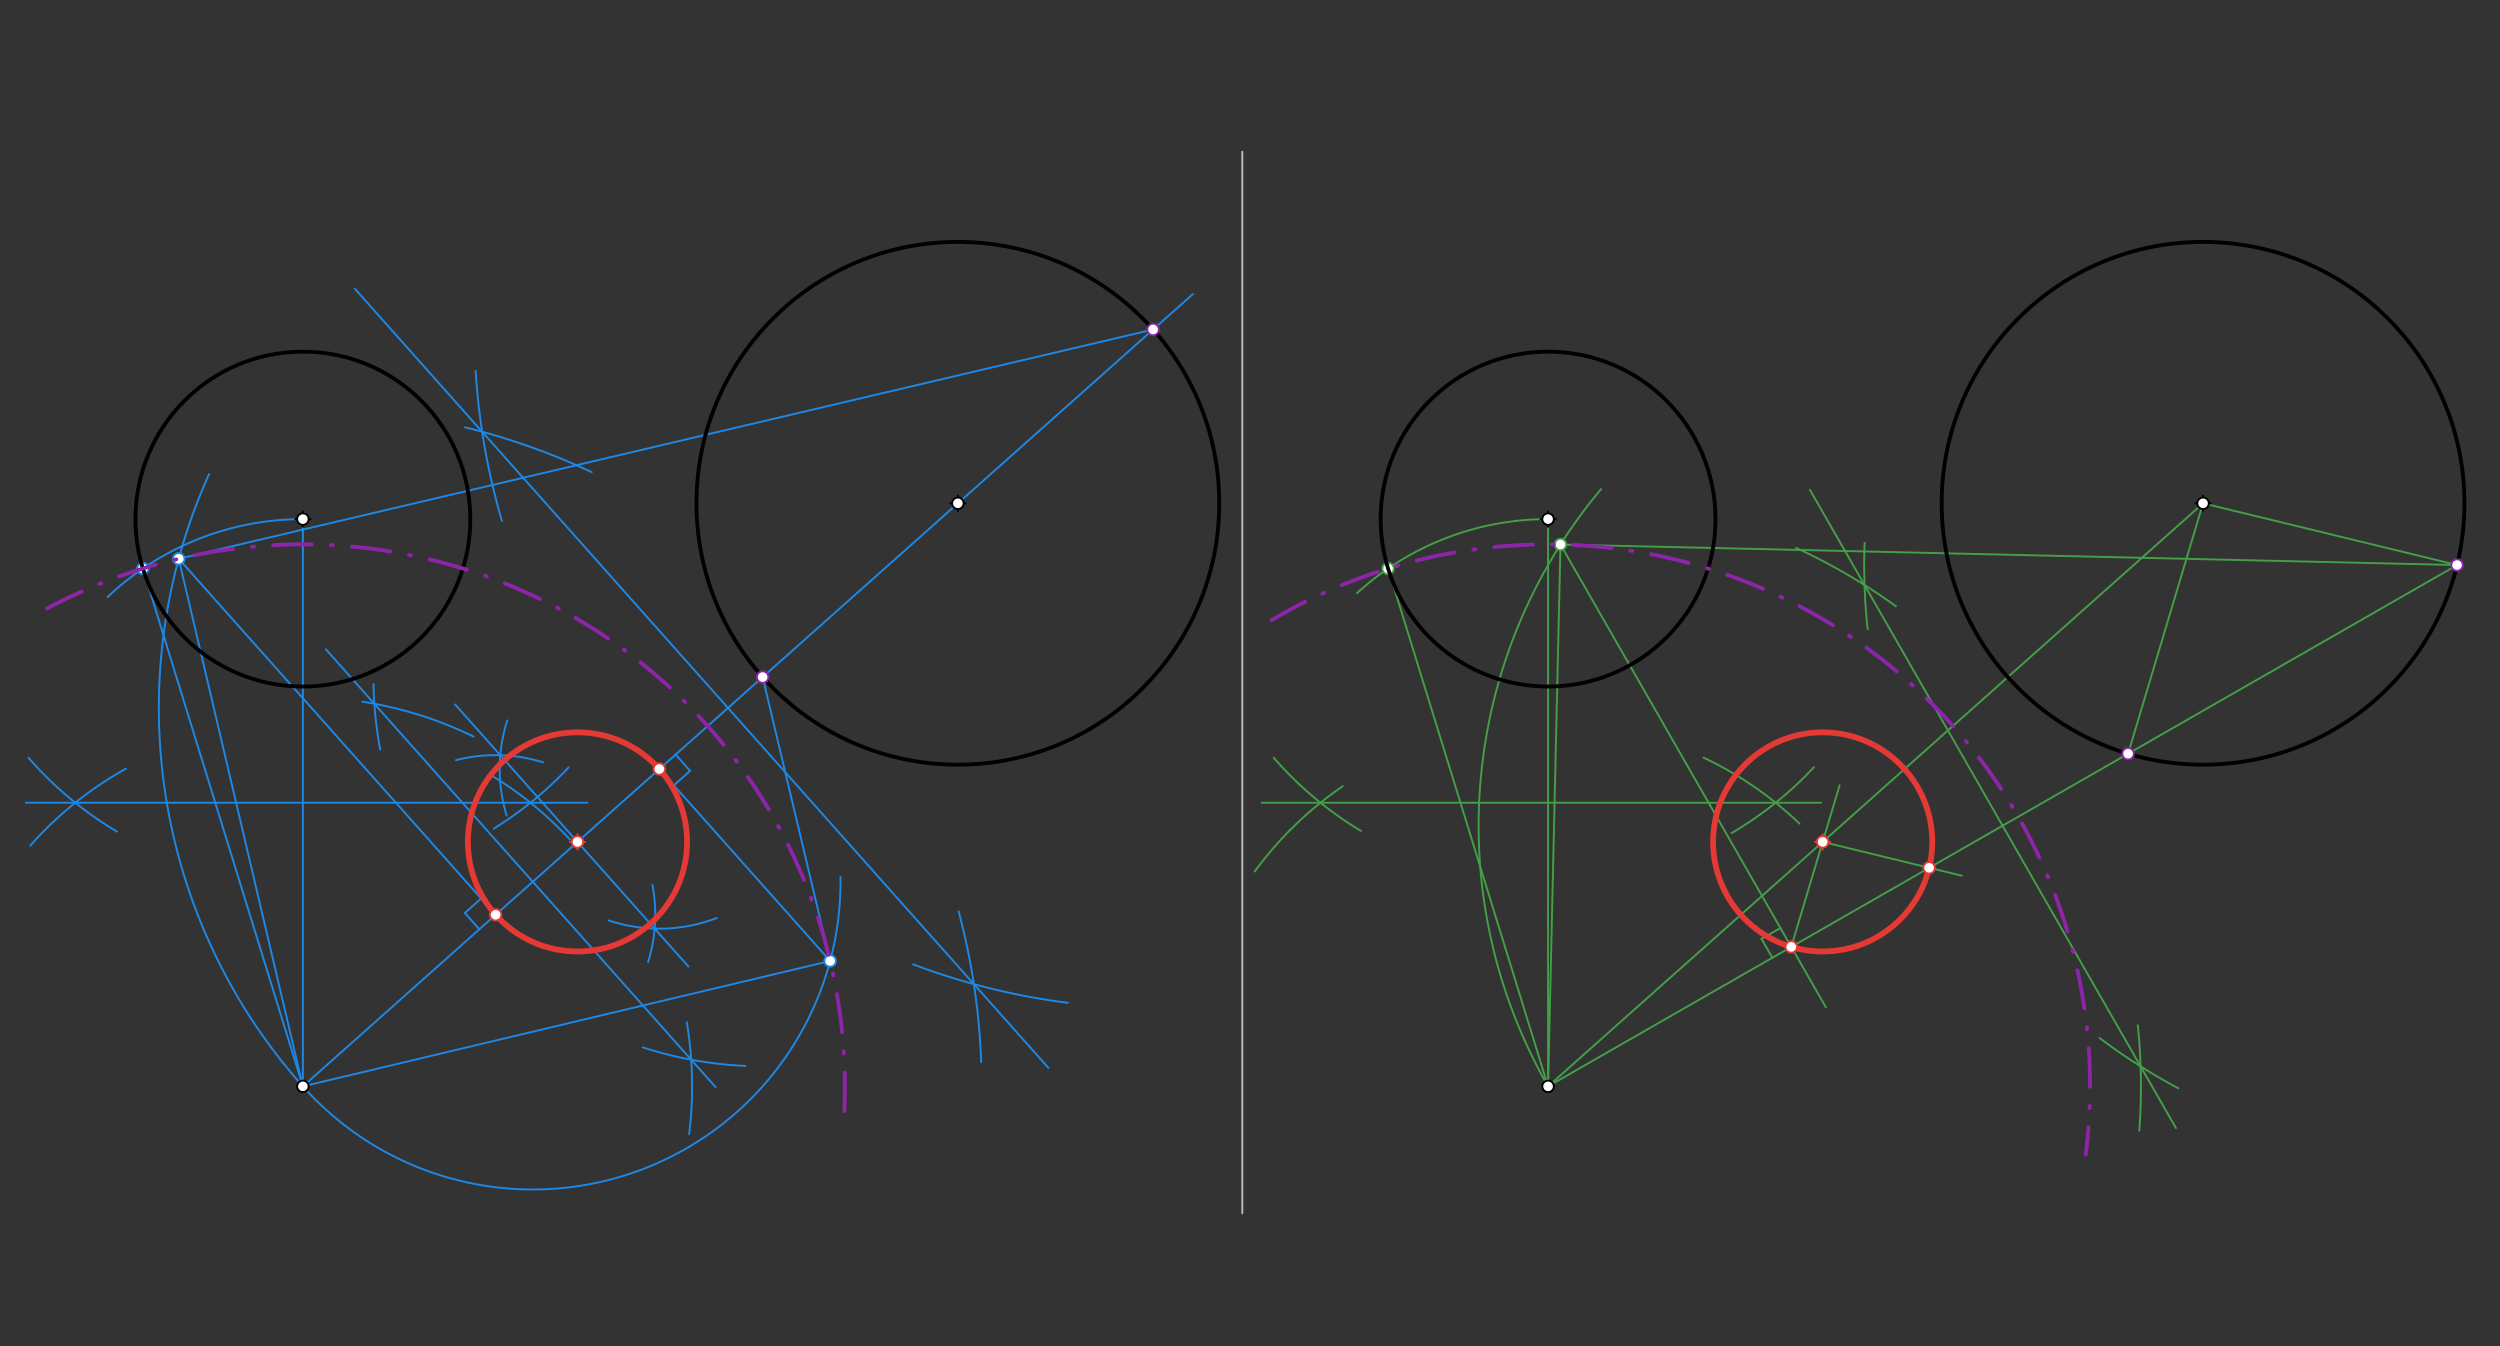 <svg xmlns="http://www.w3.org/2000/svg" class="svg--816" height="100%" preserveAspectRatio="xMidYMid meet" viewBox="0 0 1300 700" width="100%"><rect x="0" y="0" width="1300" height="700" fill="#333333" stroke="none"/><defs><marker id="marker-arrow" markerHeight="16" markerUnits="userSpaceOnUse" markerWidth="24" orient="auto-start-reverse" refX="24" refY="4" viewBox="0 0 24 8"><path d="M 0 0 L 24 4 L 0 8 z" stroke="inherit"></path></marker></defs><g class="aux-layer--949"><g class="element--733"><line stroke="#BDBDBD" stroke-dasharray="none" stroke-linecap="round" stroke-width="1" x1="646" x2="646" y1="78.906" y2="630.906"></line></g><g class="element--733"><line stroke="#1E88E5" stroke-dasharray="none" stroke-linecap="round" stroke-width="1" x1="157.5" x2="157.5" y1="564.906" y2="269.935"></line></g><g class="element--733"><path d="M 14.817 394.028 A 189.096 189.096 0 0 0 60.801 432.437" fill="none" stroke="#1E88E5" stroke-dasharray="none" stroke-linecap="round" stroke-width="1"></path></g><g class="element--733"><path d="M 256.742 430.896 A 189.096 189.096 0 0 0 295.622 399.085" fill="none" stroke="#1E88E5" stroke-dasharray="none" stroke-linecap="round" stroke-width="1"></path></g><g class="element--733"><line stroke="#1E88E5" stroke-dasharray="none" stroke-linecap="round" stroke-width="1" x1="39.156" x2="305.5" y1="417.422" y2="417.421"></line></g><g class="element--733"><line stroke="#1E88E5" stroke-dasharray="none" stroke-linecap="round" stroke-width="1" x1="39.156" x2="13.5" y1="417.422" y2="417.422"></line></g><g class="element--733"><path d="M 65.489 399.705 A 189.096 189.096 0 0 0 15.708 439.796" fill="none" stroke="#1E88E5" stroke-dasharray="none" stroke-linecap="round" stroke-width="1"></path></g><g class="element--733"><path d="M 255.224 403.019 A 189.096 189.096 0 0 1 296.29 436.474" fill="none" stroke="#1E88E5" stroke-dasharray="none" stroke-linecap="round" stroke-width="1"></path></g><g class="element--733"><path d="M 157.5 269.935 A 147.486 147.486 0 0 0 55.914 310.498" fill="none" stroke="#1E88E5" stroke-dasharray="none" stroke-linecap="round" stroke-width="1"></path></g><g class="element--733"><line stroke="#1E88E5" stroke-dasharray="none" stroke-linecap="round" stroke-width="1" x1="157.5" x2="74.312" y1="564.906" y2="295.635"></line></g><g class="element--733"><line stroke="#1E88E5" stroke-dasharray="none" stroke-linecap="round" stroke-width="1" x1="157.5" x2="498.092" y1="564.906" y2="261.712"></line></g><g class="element--733"><line stroke="#1E88E5" stroke-dasharray="none" stroke-linecap="round" stroke-width="1" x1="498.092" x2="620.243" y1="261.712" y2="152.974"></line></g><g class="element--733"><path d="M 498.5 473.906 A 352.933 352.933 0 0 1 510.21 552.344" fill="none" stroke="#1E88E5" stroke-dasharray="none" stroke-linecap="round" stroke-width="1"></path></g><g class="element--733"><path d="M 474.834 501.475 A 352.933 352.933 0 0 0 555.284 521.474" fill="none" stroke="#1E88E5" stroke-dasharray="none" stroke-linecap="round" stroke-width="1"></path></g><g class="element--733"><path d="M 307.698 245.528 A 352.933 352.933 0 0 0 241.845 222.2" fill="none" stroke="#1E88E5" stroke-dasharray="none" stroke-linecap="round" stroke-width="1"></path></g><g class="element--733"><path d="M 247.341 192.894 A 352.933 352.933 0 0 0 260.987 270.799" fill="none" stroke="#1E88E5" stroke-dasharray="none" stroke-linecap="round" stroke-width="1"></path></g><g class="element--733"><line stroke="#1E88E5" stroke-dasharray="none" stroke-linecap="round" stroke-width="1" x1="250.71" x2="545.217" y1="224.504" y2="555.338"></line></g><g class="element--733"><line stroke="#1E88E5" stroke-dasharray="none" stroke-linecap="round" stroke-width="1" x1="250.71" x2="184.488" y1="224.504" y2="150.113"></line></g><g class="element--733"><path d="M 157.5 564.906 A 295.958 295.958 0 0 1 108.736 246.519" fill="none" stroke="#1E88E5" stroke-dasharray="none" stroke-linecap="round" stroke-width="1"></path></g><g class="element--733"><line stroke="#1E88E5" stroke-dasharray="none" stroke-linecap="round" stroke-width="1" x1="599.616" x2="92.941" y1="171.337" y2="290.571"></line></g><g class="element--733"><line stroke="#1E88E5" stroke-dasharray="none" stroke-linecap="round" stroke-width="1" x1="92.941" x2="157.5" y1="290.571" y2="564.906"></line></g><g class="element--733"><line stroke="#1E88E5" stroke-dasharray="none" stroke-linecap="round" stroke-width="1" x1="92.941" x2="257.728" y1="290.571" y2="475.684"></line></g><g class="element--733"><line stroke="#1E88E5" stroke-dasharray="none" stroke-linecap="round" stroke-width="1" x1="249.259" x2="241.72" y1="483.223" y2="474.754"></line></g><g class="element--733"><line stroke="#1E88E5" stroke-dasharray="none" stroke-linecap="round" stroke-width="1" x1="241.72" x2="250.189" y1="474.754" y2="467.215"></line></g><g class="element--733"><path d="M 188.5 364.906 A 202.388 202.388 0 0 1 246.214 382.997" fill="none" stroke="#1E88E5" stroke-dasharray="none" stroke-linecap="round" stroke-width="1"></path></g><g class="element--733"><path d="M 194.214 355.766 A 202.388 202.388 0 0 0 197.724 389.794" fill="none" stroke="#1E88E5" stroke-dasharray="none" stroke-linecap="round" stroke-width="1"></path></g><g class="element--733"><path d="M 358.36 589.732 A 202.388 202.388 0 0 0 357.134 531.634" fill="none" stroke="#1E88E5" stroke-dasharray="none" stroke-linecap="round" stroke-width="1"></path></g><g class="element--733"><path d="M 334.326 544.667 A 202.388 202.388 0 0 0 387.513 554.273" fill="none" stroke="#1E88E5" stroke-dasharray="none" stroke-linecap="round" stroke-width="1"></path></g><g class="element--733"><line stroke="#1E88E5" stroke-dasharray="none" stroke-linecap="round" stroke-width="1" x1="194.657" x2="372.104" y1="365.958" y2="565.294"></line></g><g class="element--733"><line stroke="#1E88E5" stroke-dasharray="none" stroke-linecap="round" stroke-width="1" x1="194.657" x2="169.44" y1="365.958" y2="337.631"></line></g><g class="element--733"><path d="M 157.5 564.906 A 160.036 160.036 0 0 0 437.051 456.007" fill="none" stroke="#1E88E5" stroke-dasharray="none" stroke-linecap="round" stroke-width="1"></path></g><g class="element--733"><line stroke="#1E88E5" stroke-dasharray="none" stroke-linecap="round" stroke-width="1" x1="396.569" x2="431.679" y1="352.088" y2="499.687"></line></g><g class="element--733"><line stroke="#1E88E5" stroke-dasharray="none" stroke-linecap="round" stroke-width="1" x1="431.679" x2="157.5" y1="499.687" y2="564.907"></line></g><g class="element--733"><line stroke="#1E88E5" stroke-dasharray="none" stroke-linecap="round" stroke-width="1" x1="431.679" x2="342.854" y1="499.687" y2="399.905"></line></g><g class="element--733"><line stroke="#1E88E5" stroke-dasharray="none" stroke-linecap="round" stroke-width="1" x1="351.323" x2="358.862" y1="392.366" y2="400.835"></line></g><g class="element--733"><line stroke="#1E88E5" stroke-dasharray="none" stroke-linecap="round" stroke-width="1" x1="358.862" x2="350.393" y1="400.835" y2="408.374"></line></g><g class="element--733"><path d="M 372.684 477.367 A 83.007 83.007 0 0 1 316.583 478.645" fill="none" stroke="#1E88E5" stroke-dasharray="none" stroke-linecap="round" stroke-width="1"></path></g><g class="element--733"><path d="M 337.016 500.25 A 83.007 83.007 0 0 0 339.251 460.062" fill="none" stroke="#1E88E5" stroke-dasharray="none" stroke-linecap="round" stroke-width="1"></path></g><g class="element--733"><path d="M 237.108 395.279 A 83.007 83.007 0 0 1 282.417 396.433" fill="none" stroke="#1E88E5" stroke-dasharray="none" stroke-linecap="round" stroke-width="1"></path></g><g class="element--733"><path d="M 263.782 374.65 A 83.007 83.007 0 0 0 263.448 424.09" fill="none" stroke="#1E88E5" stroke-dasharray="none" stroke-linecap="round" stroke-width="1"></path></g><g class="element--733"><line stroke="#1E88E5" stroke-dasharray="none" stroke-linecap="round" stroke-width="1" x1="260.159" x2="357.98" y1="392.712" y2="502.6"></line></g><g class="element--733"><line stroke="#1E88E5" stroke-dasharray="none" stroke-linecap="round" stroke-width="1" x1="260.159" x2="236.671" y1="392.712" y2="366.327"></line></g><g class="element--733"><line stroke="#43A047" stroke-dasharray="none" stroke-linecap="round" stroke-width="1" x1="805" x2="1277.664" y1="564.906" y2="293.825"></line></g><g class="element--733"><line stroke="#43A047" stroke-dasharray="none" stroke-linecap="round" stroke-width="1" x1="805" x2="805" y1="564.906" y2="269.936"></line></g><g class="element--733"><path d="M 652.435 453.186 A 189.096 189.096 0 0 1 698.22 408.844" fill="none" stroke="#43A047" stroke-dasharray="none" stroke-linecap="round" stroke-width="1"></path></g><g class="element--733"><path d="M 662.315 394.026 A 189.096 189.096 0 0 0 707.695 432.075" fill="none" stroke="#43A047" stroke-dasharray="none" stroke-linecap="round" stroke-width="1"></path></g><g class="element--733"><path d="M 885.85 393.966 A 189.096 189.096 0 0 1 935.708 428.257" fill="none" stroke="#43A047" stroke-dasharray="none" stroke-linecap="round" stroke-width="1"></path></g><g class="element--733"><path d="M 900.438 433.181 A 189.096 189.096 0 0 0 943.221 398.98" fill="none" stroke="#43A047" stroke-dasharray="none" stroke-linecap="round" stroke-width="1"></path></g><g class="element--733"><line stroke="#43A047" stroke-dasharray="none" stroke-linecap="round" stroke-width="1" x1="686.655" x2="947" y1="417.421" y2="417.421"></line></g><g class="element--733"><line stroke="#43A047" stroke-dasharray="none" stroke-linecap="round" stroke-width="1" x1="686.655" x2="656" y1="417.421" y2="417.421"></line></g><g class="element--733"><path d="M 805 269.936 A 147.485 147.485 0 0 0 705.647 308.422" fill="none" stroke="#43A047" stroke-dasharray="none" stroke-linecap="round" stroke-width="1"></path></g><g class="element--733"><line stroke="#43A047" stroke-dasharray="none" stroke-linecap="round" stroke-width="1" x1="721.813" x2="805" y1="295.635" y2="564.906"></line></g><g class="element--733"><path d="M 934 284.906 A 308.287 308.287 0 0 1 985.858 315.244" fill="none" stroke="#43A047" stroke-dasharray="none" stroke-linecap="round" stroke-width="1"></path></g><g class="element--733"><path d="M 969.594 282.252 A 308.288 308.288 0 0 0 971.183 327.148" fill="none" stroke="#43A047" stroke-dasharray="none" stroke-linecap="round" stroke-width="1"></path></g><g class="element--733"><path d="M 1112.426 587.938 A 308.288 308.288 0 0 0 1111.648 533.15" fill="none" stroke="#43A047" stroke-dasharray="none" stroke-linecap="round" stroke-width="1"></path></g><g class="element--733"><path d="M 1132.715 565.911 A 308.288 308.288 0 0 1 1091.78 539.768" fill="none" stroke="#43A047" stroke-dasharray="none" stroke-linecap="round" stroke-width="1"></path></g><g class="element--733"><line stroke="#43A047" stroke-dasharray="none" stroke-linecap="round" stroke-width="1" x1="969.552" x2="1131.489" y1="304.208" y2="586.566"></line></g><g class="element--733"><line stroke="#43A047" stroke-dasharray="none" stroke-linecap="round" stroke-width="1" x1="969.552" x2="941.138" y1="304.208" y2="254.665"></line></g><g class="element--733"><path d="M 805 564.906 A 272.441 272.441 0 0 1 832.567 254.32" fill="none" stroke="#43A047" stroke-dasharray="none" stroke-linecap="round" stroke-width="1"></path></g><g class="element--733"><line stroke="#43A047" stroke-dasharray="none" stroke-linecap="round" stroke-width="1" x1="811.451" x2="1277.664" y1="283.151" y2="293.825"></line></g><g class="element--733"><line stroke="#43A047" stroke-dasharray="none" stroke-linecap="round" stroke-width="1" x1="811.451" x2="805" y1="283.151" y2="564.906"></line></g><g class="element--733"><line stroke="#43A047" stroke-dasharray="none" stroke-linecap="round" stroke-width="1" x1="811.451" x2="949.455" y1="283.151" y2="523.778"></line></g><g class="element--733"><line stroke="#43A047" stroke-dasharray="none" stroke-linecap="round" stroke-width="1" x1="921.614" x2="915.973" y1="498.026" y2="488.19"></line></g><g class="element--733"><line stroke="#43A047" stroke-dasharray="none" stroke-linecap="round" stroke-width="1" x1="925.809" x2="915.973" y1="482.549" y2="488.19"></line></g><g class="element--733"><line stroke="#43A047" stroke-dasharray="none" stroke-linecap="round" stroke-width="1" x1="805" x2="1145.591" y1="564.906" y2="261.712"></line></g><g class="element--733"><line stroke="#43A047" stroke-dasharray="none" stroke-linecap="round" stroke-width="1" x1="1145.591" x2="1106.615" y1="261.712" y2="391.925"></line></g><g class="element--733"><line stroke="#43A047" stroke-dasharray="none" stroke-linecap="round" stroke-width="1" x1="931.45" x2="956.592" y1="492.385" y2="408.39"></line></g><g class="element--733"><line stroke="#43A047" stroke-dasharray="none" stroke-linecap="round" stroke-width="1" x1="1145.591" x2="1277.664" y1="261.712" y2="293.825"></line></g><g class="element--733"><line stroke="#43A047" stroke-dasharray="none" stroke-linecap="round" stroke-width="1" x1="947.791" x2="1020.076" y1="437.794" y2="455.37"></line></g><g class="element--733"><circle cx="74.312" cy="295.635" r="3" stroke="#1E88E5" stroke-width="1" fill="#ffffff"></circle>}</g><g class="element--733"><circle cx="92.941" cy="290.571" r="3" stroke="#1E88E5" stroke-width="1" fill="#ffffff"></circle>}</g><g class="element--733"><circle cx="431.679" cy="499.687" r="3" stroke="#1E88E5" stroke-width="1" fill="#ffffff"></circle>}</g><g class="element--733"><circle cx="721.813" cy="295.635" r="3" stroke="#43A047" stroke-width="1" fill="#ffffff"></circle>}</g><g class="element--733"><circle cx="811.451" cy="283.151" r="3" stroke="#43A047" stroke-width="1" fill="#ffffff"></circle>}</g></g><g class="main-layer--75a"><g class="element--733"><g class="center--a87"><line x1="494.092" y1="261.712" x2="502.092" y2="261.712" stroke="#000000" stroke-width="1" stroke-linecap="round"></line><line x1="498.092" y1="257.712" x2="498.092" y2="265.712" stroke="#000000" stroke-width="1" stroke-linecap="round"></line><circle class="hit--87b" cx="498.092" cy="261.712" r="4" stroke="none" fill="transparent"></circle></g><circle cx="498.092" cy="261.712" fill="none" r="135.922" stroke="#000000" stroke-dasharray="none" stroke-width="2"></circle></g><g class="element--733"><g class="center--a87"><line x1="153.5" y1="269.935" x2="161.5" y2="269.935" stroke="#000000" stroke-width="1" stroke-linecap="round"></line><line x1="157.5" y1="265.935" x2="157.5" y2="273.935" stroke="#000000" stroke-width="1" stroke-linecap="round"></line><circle class="hit--87b" cx="157.5" cy="269.935" r="4" stroke="none" fill="transparent"></circle></g><circle cx="157.5" cy="269.935" fill="none" r="87.067" stroke="#000000" stroke-dasharray="none" stroke-width="2"></circle></g><g class="element--733"><g class="center--a87"><line x1="1141.591" y1="261.712" x2="1149.591" y2="261.712" stroke="#000000" stroke-width="1" stroke-linecap="round"></line><line x1="1145.591" y1="257.712" x2="1145.591" y2="265.712" stroke="#000000" stroke-width="1" stroke-linecap="round"></line><circle class="hit--87b" cx="1145.591" cy="261.712" r="4" stroke="none" fill="transparent"></circle></g><circle cx="1145.591" cy="261.712" fill="none" r="135.921" stroke="#000000" stroke-dasharray="none" stroke-width="2"></circle></g><g class="element--733"><g class="center--a87"><line x1="801" y1="269.936" x2="809" y2="269.936" stroke="#000000" stroke-width="1" stroke-linecap="round"></line><line x1="805" y1="265.936" x2="805" y2="273.936" stroke="#000000" stroke-width="1" stroke-linecap="round"></line><circle class="hit--87b" cx="805" cy="269.936" r="4" stroke="none" fill="transparent"></circle></g><circle cx="805" cy="269.936" fill="none" r="87.066" stroke="#000000" stroke-dasharray="none" stroke-width="2"></circle></g><g class="element--733"><path d="M 24.556 316.404 A 281.829 281.829 0 0 1 438.833 581.626" fill="none" stroke="#8E24AA" stroke-dasharray="20, 10, 1, 10" stroke-linecap="round" stroke-width="2"></path></g><g class="element--733"><g class="center--a87"><line x1="296.291" y1="437.794" x2="304.291" y2="437.794" stroke="#E53935" stroke-width="1" stroke-linecap="round"></line><line x1="300.291" y1="433.794" x2="300.291" y2="441.794" stroke="#E53935" stroke-width="1" stroke-linecap="round"></line><circle class="hit--87b" cx="300.291" cy="437.794" r="4" stroke="none" fill="transparent"></circle></g><circle cx="300.291" cy="437.794" fill="none" r="56.984" stroke="#E53935" stroke-dasharray="none" stroke-width="3"></circle></g><g class="element--733"><path d="M 661.094 322.587 A 281.829 281.829 0 0 1 1084.599 600.288" fill="none" stroke="#8E24AA" stroke-dasharray="20, 10, 1, 10" stroke-linecap="round" stroke-width="2"></path></g><g class="element--733"><g class="center--a87"><line x1="943.791" y1="437.794" x2="951.791" y2="437.794" stroke="#E53935" stroke-width="1" stroke-linecap="round"></line><line x1="947.791" y1="433.794" x2="947.791" y2="441.794" stroke="#E53935" stroke-width="1" stroke-linecap="round"></line><circle class="hit--87b" cx="947.791" cy="437.794" r="4" stroke="none" fill="transparent"></circle></g><circle cx="947.791" cy="437.794" fill="none" r="56.984" stroke="#E53935" stroke-dasharray="none" stroke-width="3"></circle></g><g class="element--733"><circle cx="157.5" cy="564.906" r="3" stroke="#000000" stroke-width="1" fill="#ffffff"></circle>}</g><g class="element--733"><circle cx="498.092" cy="261.712" r="3" stroke="#000000" stroke-width="1" fill="#ffffff"></circle>}</g><g class="element--733"><circle cx="157.5" cy="269.935" r="3" stroke="#000000" stroke-width="1" fill="#ffffff"></circle>}</g><g class="element--733"><circle cx="805" cy="564.906" r="3" stroke="#000000" stroke-width="1" fill="#ffffff"></circle>}</g><g class="element--733"><circle cx="805" cy="269.936" r="3" stroke="#000000" stroke-width="1" fill="#ffffff"></circle>}</g><g class="element--733"><circle cx="1145.591" cy="261.712" r="3" stroke="#000000" stroke-width="1" fill="#ffffff"></circle>}</g><g class="element--733"><circle cx="396.569" cy="352.088" r="3" stroke="#8E24AA" stroke-width="1" fill="#ffffff"></circle>}</g><g class="element--733"><circle cx="599.616" cy="171.337" r="3" stroke="#8E24AA" stroke-width="1" fill="#ffffff"></circle>}</g><g class="element--733"><circle cx="257.728" cy="475.684" r="3" stroke="#E53935" stroke-width="1" fill="#ffffff"></circle>}</g><g class="element--733"><circle cx="342.854" cy="399.905" r="3" stroke="#E53935" stroke-width="1" fill="#ffffff"></circle>}</g><g class="element--733"><circle cx="300.291" cy="437.794" r="3" stroke="#E53935" stroke-width="1" fill="#ffffff"></circle>}</g><g class="element--733"><circle cx="1277.664" cy="293.825" r="3" stroke="#8E24AA" stroke-width="1" fill="#ffffff"></circle>}</g><g class="element--733"><circle cx="1106.615" cy="391.925" r="3" stroke="#8E24AA" stroke-width="1" fill="#ffffff"></circle>}</g><g class="element--733"><circle cx="931.45" cy="492.385" r="3" stroke="#E53935" stroke-width="1" fill="#ffffff"></circle>}</g><g class="element--733"><circle cx="947.791" cy="437.794" r="3" stroke="#E53935" stroke-width="1" fill="#ffffff"></circle>}</g><g class="element--733"><circle cx="1003.161" cy="451.257" r="3" stroke="#E53935" stroke-width="1" fill="#ffffff"></circle>}</g></g><g class="snaps-layer--ac6"></g><g class="temp-layer--52d"></g></svg>